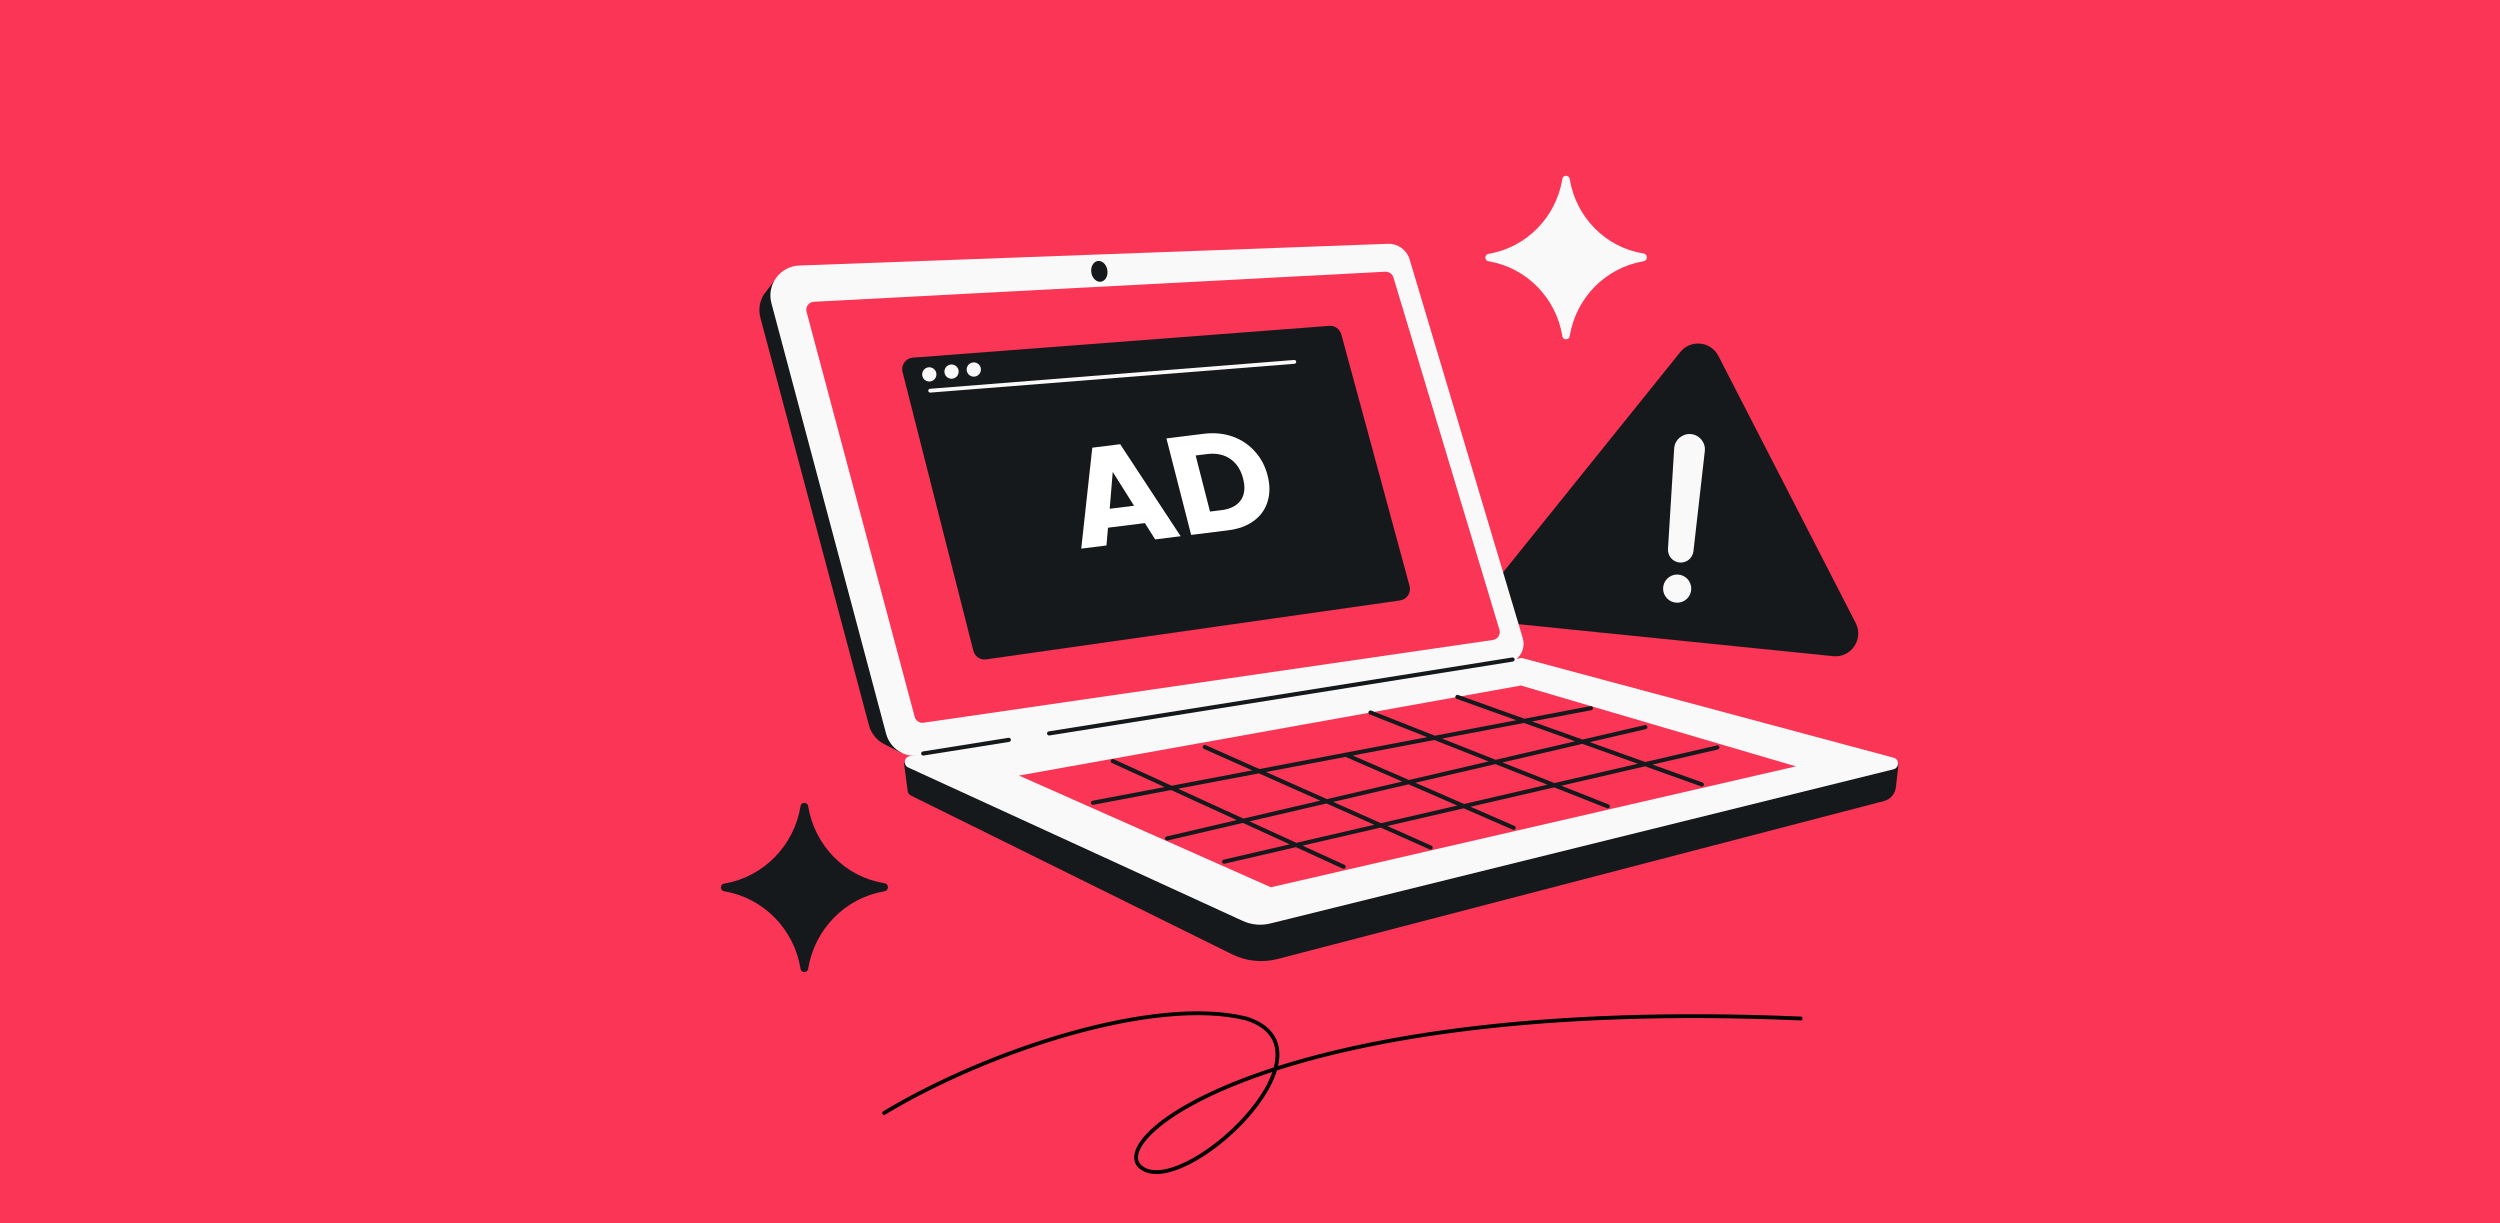 <svg width="1304" height="638" viewBox="0 0 1304 638" fill="none" xmlns="http://www.w3.org/2000/svg">
<rect x="0" y="0" width="1304" height="638" fill="#333333" stroke="none"/>
<rect width="1304" height="638" transform="matrix(1 0 0 -1 0 638)" fill="#FA3556"/>
<path d="M876.442 183.629C881.847 176.912 892.376 177.982 896.318 185.65L967.938 324.96C972.259 333.365 965.541 343.214 956.139 342.258L786.33 324.996C776.928 324.04 772.329 313.041 778.253 305.677L876.442 183.629Z" fill="#16191C"/>
<path d="M880.724 213.275C882.202 211.438 885.08 211.731 886.158 213.827L938.255 315.163C939.436 317.461 937.6 320.154 935.029 319.892L811.508 307.335C808.938 307.074 807.681 304.067 809.3 302.054L880.724 213.275Z" fill="#16191C"/>
<path d="M873.251 233.912C873.528 229.41 877.462 226.022 881.956 226.415C886.449 226.808 889.735 230.828 889.227 235.31L883.304 287.521C882.896 291.115 879.699 293.729 876.095 293.414C872.492 293.099 869.797 289.969 870.019 286.359L873.251 233.912Z" fill="#F9F9F9"/>
<circle cx="874.819" cy="307.029" r="7.347" transform="rotate(1.135 874.819 307.029)" fill="#F9F9F9"/>
<path d="M417.558 505.19C417.756 507.63 421.326 507.628 421.544 505.19C424.961 484.569 440.906 468.381 461.217 464.912C463.794 464.674 463.794 460.91 461.217 460.672C440.906 457.396 424.961 441.207 421.544 420.586C421.326 418.148 417.756 418.146 417.558 420.586C414.141 441.207 398.196 457.396 377.885 460.865C375.416 461.093 375.414 464.704 377.885 464.912C398.196 468.381 414.141 484.569 417.558 505.19Z" fill="#16191C"/>
<path d="M814.915 175.237C815.107 177.595 818.558 177.594 818.769 175.237C822.072 155.301 837.487 139.651 857.122 136.297C859.614 136.067 859.614 132.429 857.122 132.199C837.487 129.031 822.072 113.381 818.769 93.446C818.558 91.088 815.107 91.087 814.915 93.446C811.612 113.381 796.197 129.031 776.562 132.385C774.175 132.605 774.173 136.097 776.562 136.297C796.197 139.651 811.612 155.301 814.915 175.237Z" fill="#F9F9F9"/>
<path d="M642.596 497.743L475.138 414.96C473.996 414.395 473.439 413.356 473.399 412.304L471.478 397.685L491.577 406.58L795.749 357.778L968.816 404.214L990.252 398.663L988.883 410.697C988.494 414.119 986.039 416.949 982.706 417.817L666.505 500.194C658.5 502.279 650.011 501.409 642.596 497.743Z" fill="#16191C"/>
<path d="M474.556 394.404L793.77 343.189L987.701 395.222C990.818 396.059 990.775 400.497 987.641 401.272L662.558 481.69C657.754 482.879 652.688 482.402 648.19 480.339L473.749 400.328C470.941 399.04 471.506 394.893 474.556 394.404Z" fill="#F9F9F9"/>
<path d="M768.731 323.341L717.693 149.614C715.696 142.814 709.37 138.211 702.283 138.399L413.319 146.09C411.986 146.126 410.654 145.99 409.356 145.688L405.226 144.724L398.314 153.745C396.241 157.203 395.482 161.478 396.628 165.779L453.236 378.28C454.492 382.994 457.795 386.663 461.971 388.529L470.58 392.91L472.479 389.414L756.253 343.16C765.528 341.648 771.379 332.354 768.731 323.341Z" fill="#16191C"/>
<path d="M794.265 332.813L735.273 135.339C733.779 130.337 729.092 126.978 723.875 127.17L416.884 138.5C406.867 138.87 399.786 148.445 402.366 158.131L462.187 382.692C464.244 390.417 471.803 395.341 479.701 394.102L785.9 346.082C792.131 345.104 796.07 338.856 794.265 332.813Z" fill="#F9F9F9"/>
<path d="M477.108 373.923L420.7 162.636C420.017 160.079 421.862 157.541 424.506 157.402L722.598 141.73C724.515 141.629 726.252 142.852 726.805 144.69L782.1 328.484C782.834 330.921 781.229 333.44 778.711 333.806L481.731 376.971C479.64 377.275 477.653 375.965 477.108 373.923Z" fill="#FA3556"/>
<ellipse cx="4.233" cy="5.466" rx="4.233" ry="5.466" transform="matrix(0.987 -0.158 0.158 0.987 568.378 136.815)" fill="#16191C"/>
<path d="M788.943 344.001L547.219 382.551M481.528 393.028L526.209 385.902" stroke="#16191C" stroke-width="2.161" stroke-linecap="round"/>
<path d="M531.496 404.53L578.508 396.098L624.44 387.86L669.901 379.706L714.848 371.644L760.182 363.513L793.326 357.568L832.052 368.956L863.14 378.099L899.925 388.916L936.709 399.733L890.823 410.301L841.401 421.683L792.285 432.995L748.45 443.09L703.699 453.397L662.901 462.793L634.758 450.315L606.615 437.836L565.49 419.602L531.496 404.53Z" fill="#FA3556"/>
<path d="M714.85 371.643L748.298 384.868M760.184 363.512L795.026 375.99M648.429 428.098L610.98 410.958M648.429 428.098L676.065 440.747L700.834 452.083M648.429 428.098L692.007 417.95M648.429 428.098L608.758 437.337M610.98 410.958L656.773 402.258M610.98 410.958L570.129 418.72M610.98 410.958L580.442 396.982M720.234 430.522L692.007 417.95M720.234 430.522L810.752 409.563M720.234 430.522L638.528 449.441M720.234 430.522L746.212 442.092M692.007 417.95L656.773 402.258M692.007 417.95L734.833 407.977M656.773 402.258L701.975 393.67M656.773 402.258L628.426 389.633M701.975 393.67L734.833 407.977M701.975 393.67L748.298 384.868M734.833 407.977L763.56 420.485L789.526 431.791M734.833 407.977L780.088 397.438M810.752 409.563L780.088 397.438M810.752 409.563L895.781 389.874M810.752 409.563L838.595 420.572M780.088 397.438L748.298 384.868M780.088 397.438L825.43 386.879M748.298 384.868L795.026 375.99M795.026 375.99L825.43 386.879M795.026 375.99L821.289 371L829.824 369.379M825.43 386.879L858.127 398.589L887.684 409.175M825.43 386.879L858.212 379.245" stroke="#16191C" stroke-width="2.161" stroke-linecap="round"/>
<path d="M470.762 194.014C469.845 190.403 472.406 186.838 476.121 186.554L693.371 169.964C696.242 169.745 698.864 171.597 699.618 174.376L735.24 305.671C736.184 309.152 733.866 312.674 730.295 313.183L514.366 343.938C511.332 344.37 508.46 342.446 507.705 339.475L470.762 194.014Z" fill="#16191C"/>
<path d="M485.185 203.78L675.1 188.754" stroke="#F9F9F9" stroke-width="2" stroke-linecap="round"/>
<path d="M461.15 580.536C515.416 547.861 602.268 519.398 650.08 531.25C701.566 547.663 616.17 626.809 594.91 608.698C576.067 592.647 669.795 519.75 939.226 531.25" stroke="black" stroke-width="2" stroke-linecap="round"/>
<path d="M627.723 226.279C633.157 225.601 638.174 226.06 642.776 227.656C647.378 229.252 651.27 231.825 654.453 235.373C657.672 238.868 659.918 243.1 661.191 248.07C662.452 252.993 662.446 257.506 661.174 261.61C659.95 265.708 657.551 269.065 653.978 271.68C650.453 274.29 645.999 275.93 640.614 276.602L621.301 279.01L608.41 228.687L627.723 226.279ZM637.088 266.093C641.837 265.501 645.208 263.774 647.203 260.911C649.198 258.049 649.601 254.299 648.414 249.664C647.226 245.028 644.98 241.585 641.676 239.334C638.371 237.083 634.345 236.253 629.596 236.845L623.648 237.587L631.14 266.835L637.088 266.093Z" fill="white"/>
<path d="M597.171 272.846L577.932 275.245L577.125 284.519L563.981 286.158L569.741 233.509L584.281 231.696L615.823 279.693L602.532 281.351L597.171 272.846ZM591.516 263.787L580.408 246.16L578.812 265.371L591.516 263.787Z" fill="white"/>
<circle cx="484.718" cy="195.284" r="3.717" transform="rotate(-16.069 484.718 195.284)" fill="#F9F9F9"/>
<circle cx="496.326" cy="193.838" r="3.717" transform="rotate(-16.069 496.326 193.838)" fill="#F9F9F9"/>
<circle cx="507.933" cy="192.742" r="3.717" transform="rotate(-16.069 507.933 192.742)" fill="#F9F9F9"/>
</svg>
